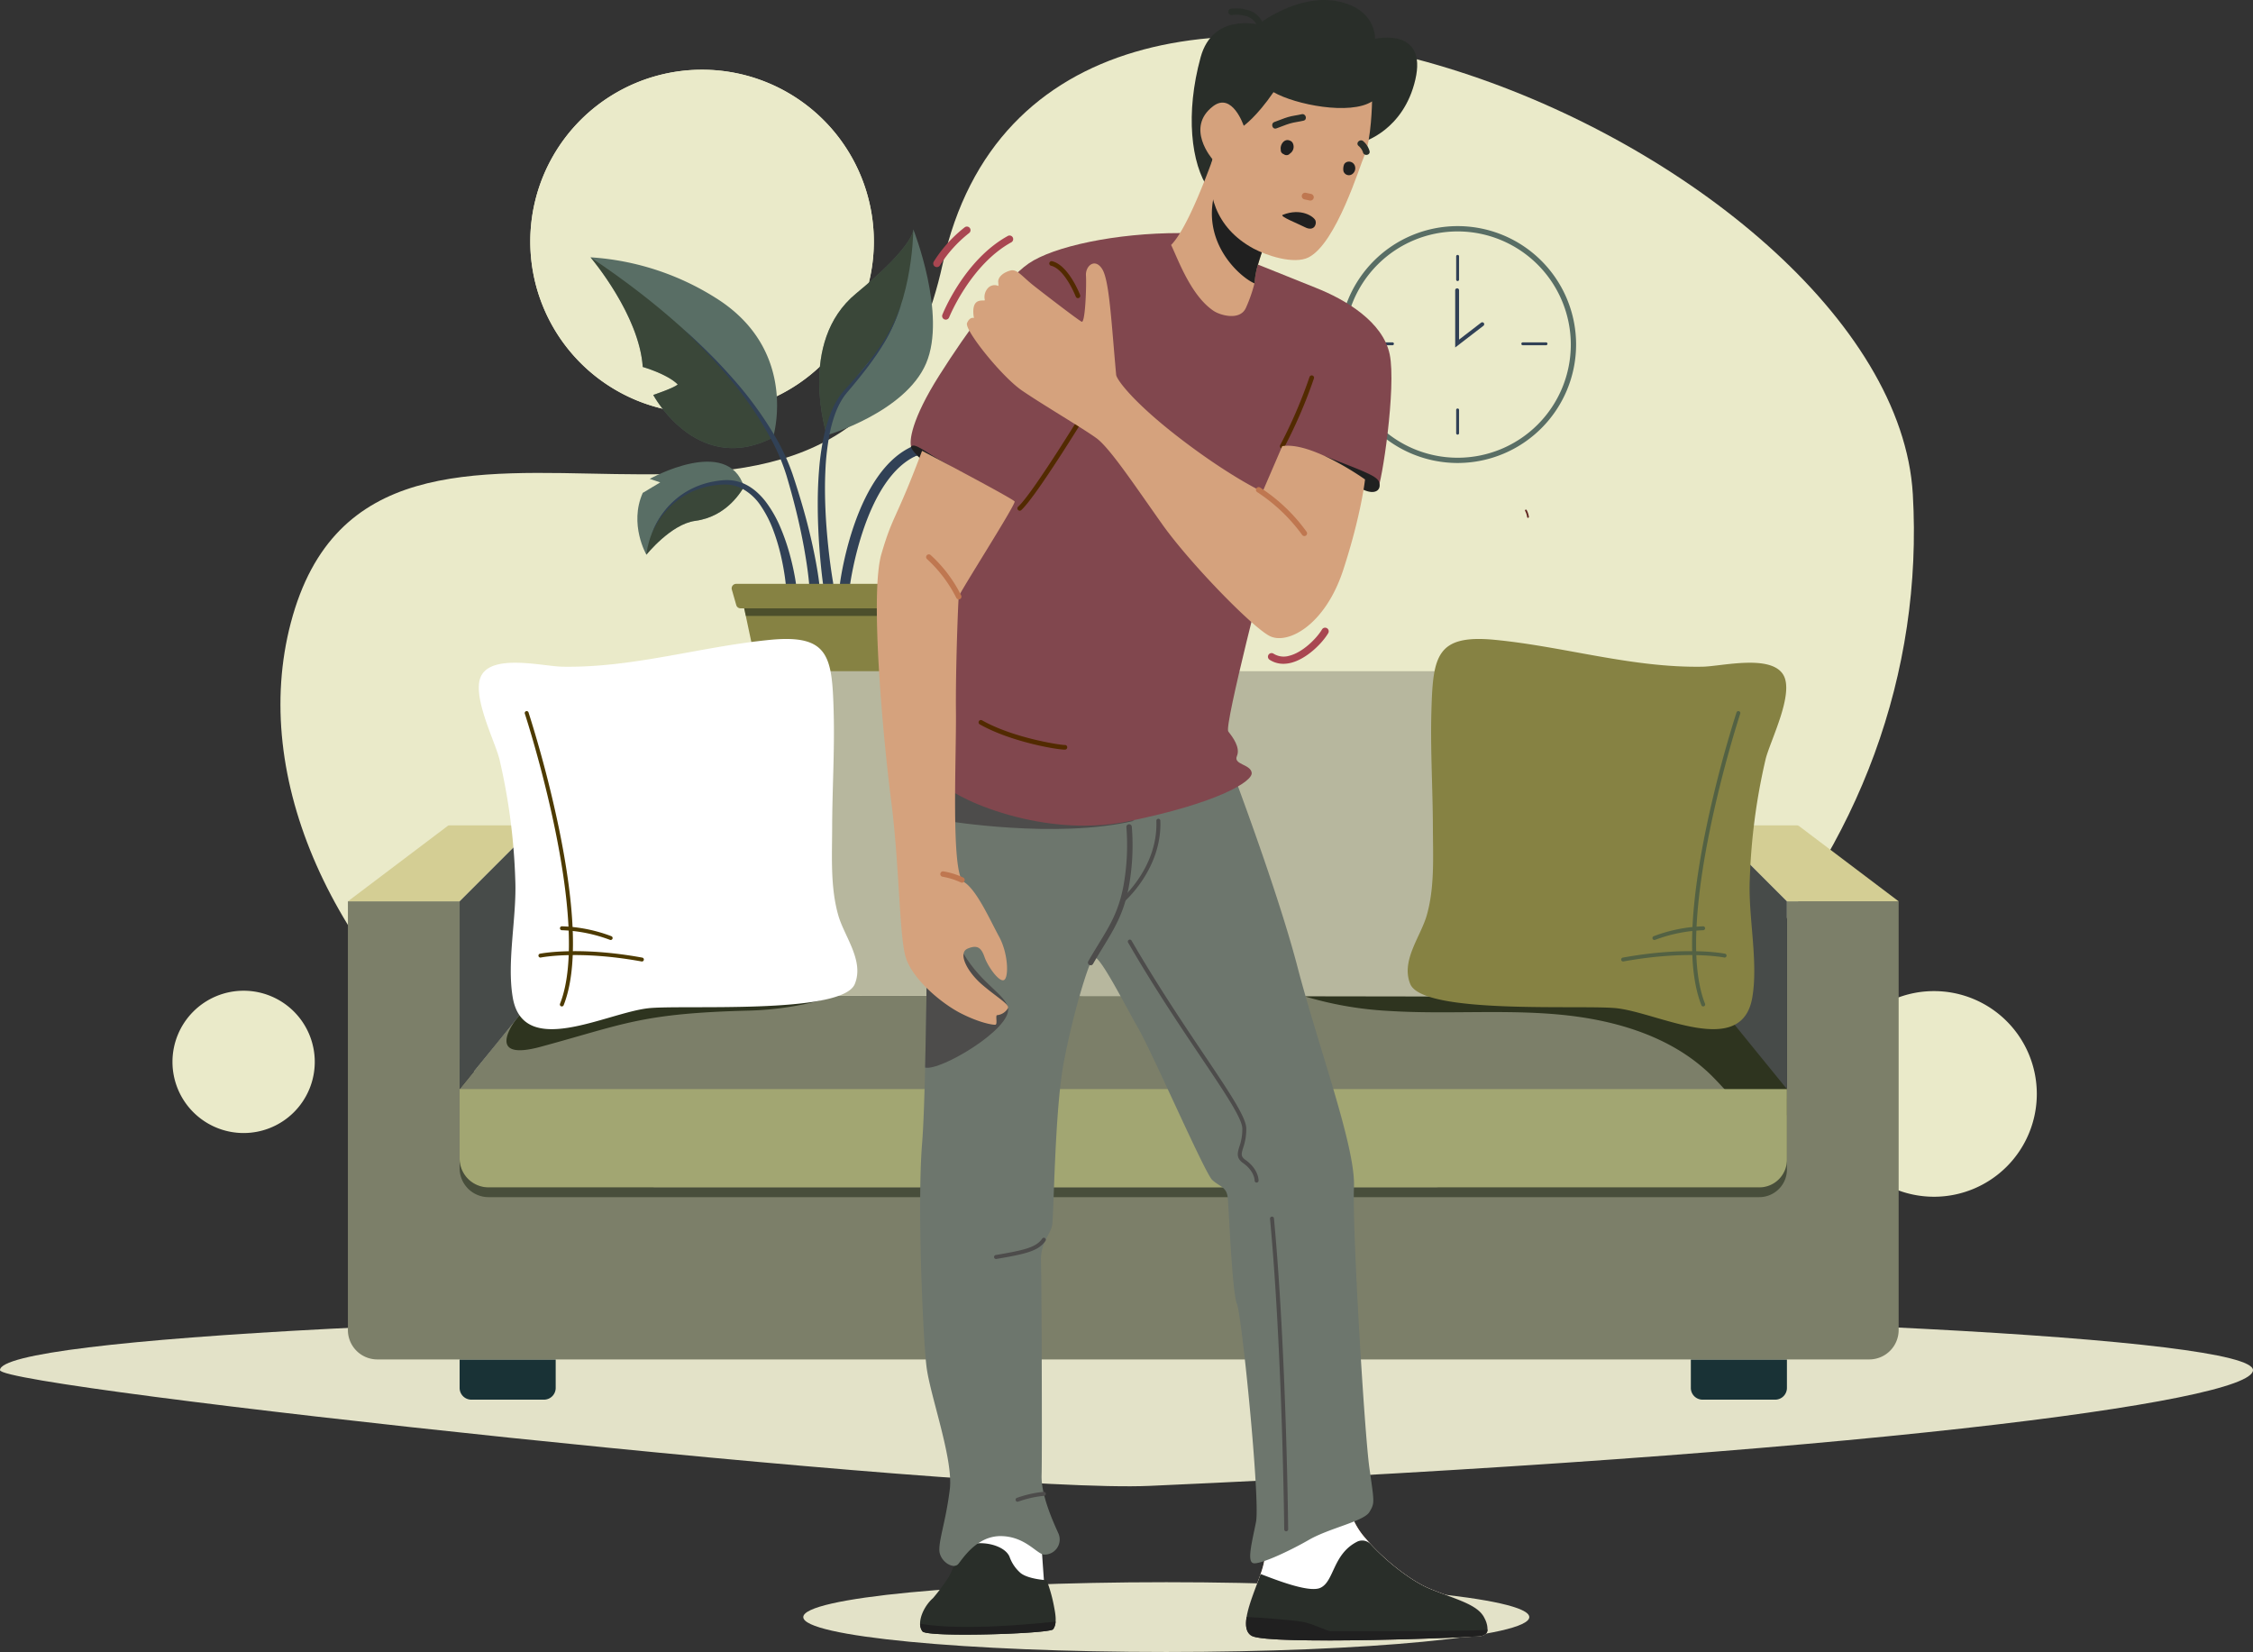 <?xml version="1.0" encoding="UTF-8"?> <svg xmlns="http://www.w3.org/2000/svg" xmlns:xlink="http://www.w3.org/1999/xlink" id="Group_5765" data-name="Group 5765" width="513.758" height="376.683" viewBox="0 0 513.758 376.683"><rect x="0" y="0" width="513.758" height="376.683" fill="#333333" stroke="none"/><defs><clipPath id="clip-path"><rect id="Rectangle_2687" data-name="Rectangle 2687" width="513.758" height="376.683" fill="none"></rect></clipPath><clipPath id="clip-path-2"><rect id="Rectangle_2685" data-name="Rectangle 2685" width="513.758" height="376.682" fill="none"></rect></clipPath><clipPath id="clip-path-3"><rect id="Rectangle_2677" data-name="Rectangle 2677" width="75.599" height="12.548" fill="none"></rect></clipPath><clipPath id="clip-path-4"><rect id="Rectangle_2678" data-name="Rectangle 2678" width="110.829" height="27.833" fill="none"></rect></clipPath><clipPath id="clip-path-5"><rect id="Rectangle_2679" data-name="Rectangle 2679" width="22.263" height="16.382" fill="none"></rect></clipPath><clipPath id="clip-path-6"><rect id="Rectangle_2680" data-name="Rectangle 2680" width="41.628" height="43.493" fill="none"></rect></clipPath><clipPath id="clip-path-7"><rect id="Rectangle_2681" data-name="Rectangle 2681" width="21.458" height="46.867" fill="none"></rect></clipPath><clipPath id="clip-path-8"><rect id="Rectangle_2682" data-name="Rectangle 2682" width="10.835" height="18.467" fill="none"></rect></clipPath><clipPath id="clip-path-9"><rect id="Rectangle_2683" data-name="Rectangle 2683" width="39.09" height="1.739" fill="none"></rect></clipPath><clipPath id="clip-path-10"><rect id="Rectangle_2684" data-name="Rectangle 2684" width="302.669" height="22.42" fill="none"></rect></clipPath></defs><g id="Group_5764" data-name="Group 5764" clip-path="url(#clip-path)"><g id="Group_5761" data-name="Group 5761" transform="translate(0 0)"><g id="Group_5760" data-name="Group 5760" clip-path="url(#clip-path-2)"><path id="Path_20800" data-name="Path 20800" d="M446.259,97.838A39.171,39.171,0,1,0,485.43,58.667a39.17,39.17,0,0,0-39.171,39.171" transform="translate(-325.336 -42.77)" fill="#eaeac9"></path><path id="Path_20801" data-name="Path 20801" d="M446.259,97.838A39.171,39.171,0,1,0,485.43,58.667a39.17,39.17,0,0,0-39.171,39.171" transform="translate(-325.336 -42.77)" fill="#eaeac9"></path><path id="Path_20802" data-name="Path 20802" d="M1541.022,857.444A23.445,23.445,0,1,0,1564.467,834a23.445,23.445,0,0,0-23.445,23.445" transform="translate(-1123.452 -608.011)" fill="#eaeac9"></path><path id="Path_20803" data-name="Path 20803" d="M145.142,849.928A16.224,16.224,0,1,0,161.366,833.7a16.224,16.224,0,0,0-16.224,16.224" transform="translate(-105.813 -607.796)" fill="#eaeac9"></path><path id="Path_20804" data-name="Path 20804" d="M238.363,164.3c-18.574,70.713,74.692,164.675,204.251,144.628,107.642-16.655,170.337-92.5,165.627-173.954-4.588-79.326-197.6-160.146-221.225-52.512-20.468,93.248-129.052,7.218-148.652,81.838" transform="translate(-172.054 -22.272)" fill="#eaeac9"></path><path id="Path_20805" data-name="Path 20805" d="M513.758,1117.093c0,7.362-92.99,19.316-251.619,26.39C222.147,1145.267,0,1121.176,0,1117.093c0-7.363,115.009-13.331,256.879-13.331s256.879,5.969,256.879,13.331" transform="translate(0 -804.677)" fill="#e3e2c8"></path><path id="Path_20806" data-name="Path 20806" d="M689.463,858.85v16.022a6.4,6.4,0,0,1-6.4,6.4H393.505c-.169,0-.343,0-.508-.018h0c-.165-.014-.33-.031-.49-.058-.183-.027-.361-.062-.535-.1a5,5,0,0,1-.521-.147,6.688,6.688,0,0,1-.989-.41,6.779,6.779,0,0,1-2.927-2.927,6.683,6.683,0,0,1-.41-.989c-.054-.169-.107-.343-.147-.521s-.076-.352-.1-.535c-.027-.16-.045-.325-.058-.49v0c-.013-.165-.018-.338-.018-.508V858.85l12.854-15.875,4.469-5.525,268.023.4,5.275,6.12Z" transform="translate(-281.985 -610.527)" fill="#7c7f69"></path><g id="Group_5738" data-name="Group 5738" transform="translate(115.49 226.923)" style="mix-blend-mode: overlay;isolation: isolate"><g id="Group_5737" data-name="Group 5737"><g id="Group_5736" data-name="Group 5736" clip-path="url(#clip-path-3)"><path id="Path_20807" data-name="Path 20807" d="M501.809,837.45a71.006,71.006,0,0,1-19.889,3.5c-25,.621-28.619,3.036-47.937,8.268-13.191,3.573-5.6-6.241-5.6-6.241l4.469-5.525Z" transform="translate(-426.21 -837.45)" fill="#2e341f"></path></g></g></g><g id="Group_5741" data-name="Group 5741" transform="translate(296.972 227.017)" style="mix-blend-mode: overlay;isolation: isolate"><g id="Group_5740" data-name="Group 5740"><g id="Group_5739" data-name="Group 5739" clip-path="url(#clip-path-4)"><path id="Path_20808" data-name="Path 20808" d="M1095.959,837.8a81.292,81.292,0,0,0,19.889,3.5c12.769.793,25.619-.348,38.361.789s25.846,4.892,34.975,13.856c2.442,2.393,4.571,5.138,7.329,7.156s6.411,3.244,9.628,2.089a6.847,6.847,0,0,0,.646-.272V859.2l-12.854-15.874-4.469-5.525Z" transform="translate(-1095.959 -837.797)" fill="#2e341f"></path></g></g></g><path id="Path_20809" data-name="Path 20809" d="M560.69,394.24c-.469.643-3.715,6.77-11.134,7.744-5.534.726-11.129,7.72-11.129,7.72s-4.028-6.921-.835-14.1l3.988-2.394-2.394-.794s17.789-9.952,21.5,1.826" transform="translate(-391.023 -283.219)" fill="#596e65"></path><g id="Group_5744" data-name="Group 5744" transform="translate(147.403 110.104)" opacity="0.6" style="mix-blend-mode: overlay;isolation: isolate"><g id="Group_5743" data-name="Group 5743"><g id="Group_5742" data-name="Group 5742" clip-path="url(#clip-path-5)"><path id="Path_20810" data-name="Path 20810" d="M566.248,407.252c-.469.643-3.715,6.77-11.134,7.744-5.534.726-11.129,7.72-11.129,7.72s.823-11.076,11.424-15.1c4.973-1.889,8.5-1.408,10.839-.365" transform="translate(-543.985 -406.334)" fill="#242d1c"></path></g></g></g><path id="Path_20811" data-name="Path 20811" d="M578.885,427.778c-.1-1.01-.253-2.078-.427-3.114s-.379-2.082-.613-3.114a45.848,45.848,0,0,0-1.794-6.069,25.983,25.983,0,0,0-2.836-5.575,11.906,11.906,0,0,0-4.488-4.073,9.256,9.256,0,0,0-1.416-.53,9.134,9.134,0,0,0-1.495-.267,10.478,10.478,0,0,0-1.542-.01c-.526.028-1.052.076-1.574.147a18.073,18.073,0,0,0-6.021,1.869,17.678,17.678,0,0,0-5.007,3.906,19.315,19.315,0,0,0-1.938,2.559,16.428,16.428,0,0,0-1.471,2.865,16.463,16.463,0,0,1,1.344-2.942,19.557,19.557,0,0,1,1.84-2.676,18.126,18.126,0,0,1,4.946-4.233,18.82,18.82,0,0,1,6.17-2.23c.542-.1,1.087-.174,1.635-.229a11.4,11.4,0,0,1,1.686-.063,10.232,10.232,0,0,1,1.7.226,10.43,10.43,0,0,1,1.633.53,11.188,11.188,0,0,1,1.515.8,12.863,12.863,0,0,1,1.369,1.017,16.1,16.1,0,0,1,2.3,2.467,27.561,27.561,0,0,1,3.275,5.781,47.746,47.746,0,0,1,2.146,6.233q.434,1.587.777,3.2c.229,1.08.432,2.138.593,3.267a1.16,1.16,0,1,1-2.3.327c0-.015,0-.031-.006-.047Z" transform="translate(-399.701 -294.524)" fill="#314156"></path><path id="Path_20812" data-name="Path 20812" d="M538.634,257.325c-.046.18-.075.278-.075.278-17.354,8.909-27.323-9.7-27.323-9.7s4.782-1.6,5.582-2.394c-2.394-2.394-7.976-3.988-7.976-3.988-.788-11.807-11.621-24.651-11.911-24.993l-.006-.006a60.657,60.657,0,0,1,29.462,9.842c16.78,11.181,12.885,28.564,12.247,30.963" transform="translate(-362.274 -157.85)" fill="#596e65"></path><g id="Group_5747" data-name="Group 5747" transform="translate(134.657 58.675)" opacity="0.6" style="mix-blend-mode: overlay;isolation: isolate"><g id="Group_5746" data-name="Group 5746"><g id="Group_5745" data-name="Group 5745" clip-path="url(#clip-path-6)"><path id="Path_20813" data-name="Path 20813" d="M538.575,257.62c-17.354,8.909-27.323-9.7-27.323-9.7s4.782-1.6,5.582-2.394c-2.394-2.394-7.976-3.988-7.976-3.988-.788-11.807-11.621-24.651-11.911-24.993,33.033,22.02,41.628,41.078,41.628,41.078" transform="translate(-496.947 -216.541)" fill="#242d1c"></path></g></g></g><path id="Path_20814" data-name="Path 20814" d="M571.792,274.275c2.179,1.824,4.263,3.763,6.291,5.758s3.984,4.065,5.863,6.207a83.172,83.172,0,0,1,10.03,13.864,47.857,47.857,0,0,1,3.571,7.857q1.365,4.065,2.538,8.183t2.086,8.322c.3,1.4.591,2.8.84,4.218.127.707.248,1.415.357,2.128s.213,1.415.3,2.17a1.16,1.16,0,0,1-2.3.256c0-.012,0-.024,0-.036l0-.024c-.05-.66-.127-1.372-.21-2.062s-.176-1.391-.276-2.086c-.2-1.392-.435-2.78-.68-4.168q-.76-4.16-1.771-8.281c-.673-2.744-1.423-5.475-2.228-8.182a46.569,46.569,0,0,0-3.218-7.755,82.316,82.316,0,0,0-9.46-14.036q-2.695-3.288-5.632-6.376c-1.956-2.057-3.97-4.062-6.087-5.958" transform="translate(-416.854 -199.955)" fill="#314156"></path><path id="Path_20815" data-name="Path 20815" d="M713.77,223.565c-4.782,11.169-22.623,16.374-22.623,16.374s-6.892-21.162,6.672-32.326c12.4-10.213,13.018-13.975,13.036-14.543v-.081s7.7,19.406,2.916,30.575" transform="translate(-502.591 -140.696)" fill="#596e65"></path><g id="Group_5750" data-name="Group 5750" transform="translate(186.805 52.375)" opacity="0.6" style="mix-blend-mode: overlay;isolation: isolate"><g id="Group_5749" data-name="Group 5749"><g id="Group_5748" data-name="Group 5748" clip-path="url(#clip-path-7)"><path id="Path_20816" data-name="Path 20816" d="M701.842,222.12c-10.926,12.555-10.694,18.038-10.694,18.038s-6.892-21.162,6.672-32.326c12.4-10.213,13.018-13.975,13.036-14.543-.012,1.339-.348,18.867-9.013,28.83" transform="translate(-689.397 -193.29)" fill="#242d1c"></path></g></g></g><path id="Path_20817" data-name="Path 20817" d="M707.3,255.781c-.5,1.345-.98,2.7-1.534,4.025a37.649,37.649,0,0,1-1.885,3.883c-.706,1.256-1.484,2.47-2.29,3.664-.415.588-.824,1.182-1.251,1.762s-.851,1.162-1.3,1.726c-.878,1.141-1.785,2.259-2.7,3.369l-1.391,1.651a13.974,13.974,0,0,0-1.234,1.683,19.052,19.052,0,0,0-1.756,3.807,32.133,32.133,0,0,0-1.087,4.088,57,57,0,0,0-.96,8.452c-.132,2.841-.108,5.693.008,8.54s.338,5.693.633,8.529.666,5.678,1.138,8.455l0,.019a1.16,1.16,0,0,1-2.286.388c0-.011,0-.027-.006-.038-.393-2.9-.663-5.759-.871-8.647s-.327-5.771-.352-8.663.051-5.786.282-8.674a58.3,58.3,0,0,1,1.272-8.609A33.217,33.217,0,0,1,691,281a20.01,20.01,0,0,1,1.978-3.932,14.839,14.839,0,0,1,1.369-1.741l1.439-1.595c.948-1.073,1.887-2.153,2.8-3.257.464-.545.9-1.114,1.348-1.67s.869-1.136,1.3-1.706c.839-1.158,1.653-2.335,2.4-3.558a37.445,37.445,0,0,0,2-3.794c.6-1.3,1.122-2.64,1.669-3.967" transform="translate(-501.699 -186.472)" fill="#314156"></path><path id="Path_20818" data-name="Path 20818" d="M801.952,273.444a21.121,21.121,0,0,1-2.6,8.272v.008c-6.446,11.7-23.094,18.754-34.892,22.033,0,0-.8.8,3.191-7.977l.072-.144c4.092-8.7,19.871-14.215,19.871-14.215v3.191c1.6-.8,3.989-4.786,3.989-4.786,3.191-.8,10.37-6.382,10.37-6.382" transform="translate(-557.267 -199.349)" fill="#596e65"></path><path id="Path_20819" data-name="Path 20819" d="M708.036,407.392a1.2,1.2,0,0,1-.152-.01,1.16,1.16,0,0,1-1-1.3c.138-1.056,3.532-25.929,16.944-31.381a1.159,1.159,0,0,1,.873,2.148c-12.174,4.949-15.486,29.288-15.518,29.533a1.159,1.159,0,0,1-1.148,1.009" transform="translate(-515.333 -273.107)" fill="#314156"></path><path id="Path_20820" data-name="Path 20820" d="M799.352,304c-6.446,11.7-23.094,18.754-34.892,22.033,0,0-.8.8,3.191-7.977l.072-.144a11.768,11.768,0,0,1,5.512-3.047c7.179-1.6,21.913-5.783,26.117-10.865" transform="translate(-557.267 -221.627)" fill="#314156"></path><path id="Path_20821" data-name="Path 20821" d="M763.436,411.493c-1.6,6.382-10.387,9.674-10.387,9.674-1.652-2.481-1.536-8.8,2.405-11.274,5.8-3.623,7.211-6.666,7.425-7.193a.764.764,0,0,0,.023-.081s2.127,2.492.533,8.874" transform="translate(-548.264 -293.522)" fill="#596e65"></path><g id="Group_5753" data-name="Group 5753" transform="translate(203.781 109.178)" opacity="0.6" style="mix-blend-mode: overlay;isolation: isolate"><g id="Group_5752" data-name="Group 5752"><g id="Group_5751" data-name="Group 5751" clip-path="url(#clip-path-8)"><path id="Path_20822" data-name="Path 20822" d="M762.88,402.919A20.259,20.259,0,0,1,757.38,414c-3.674,3.984-4.33,7.39-4.33,7.39-1.652-2.481-1.536-8.8,2.405-11.274,5.8-3.623,7.211-6.666,7.425-7.193" transform="translate(-752.045 -402.919)" fill="#242d1c"></path></g></g></g><path id="Path_20823" data-name="Path 20823" d="M754.5,438.3a33.916,33.916,0,0,0-4.156,6.9,24.5,24.5,0,0,0-1.277,3.727,15.231,15.231,0,0,0-.388,3.759v.03a1.163,1.163,0,1,1-2.325.069,1.254,1.254,0,0,1,.006-.163,17.214,17.214,0,0,1,1.048-4.221,25.932,25.932,0,0,1,1.91-3.744,34,34,0,0,1,2.413-3.351A33.053,33.053,0,0,1,754.5,438.3" transform="translate(-544.111 -319.538)" fill="#314156"></path><path id="Path_20824" data-name="Path 20824" d="M665.364,511.9l-.371,1.739L660.06,536.9a1.685,1.685,0,0,1-1.648,1.335H633.221a1.684,1.684,0,0,1-1.648-1.335l-4.928-23.253-.371-1.739Z" transform="translate(-456.573 -373.194)" fill="#868243"></path><g id="Group_5756" data-name="Group 5756" transform="translate(169.701 138.71)" opacity="0.6" style="mix-blend-mode: overlay;isolation: isolate"><g id="Group_5755" data-name="Group 5755"><g id="Group_5754" data-name="Group 5754" clip-path="url(#clip-path-9)"><path id="Path_20825" data-name="Path 20825" d="M665.364,511.9l-.371,1.739H626.645l-.371-1.739Z" transform="translate(-626.274 -511.904)" fill="#242d1c"></path></g></g></g><path id="Path_20826" data-name="Path 20826" d="M637.729,491.3H616.752a1.026,1.026,0,0,0-.986,1.308l1.009,3.532a1.026,1.026,0,0,0,.986.744h40.657a1.026,1.026,0,0,0,.982-.73l1.063-3.532a1.026,1.026,0,0,0-.982-1.322Z" transform="translate(-448.883 -358.169)" fill="#868243"></path><path id="Path_20827" data-name="Path 20827" d="M406.028,1153.132h-16.56a2.675,2.675,0,0,1-2.675-2.675v-6.5H408.7v6.5a2.675,2.675,0,0,1-2.675,2.675" transform="translate(-281.984 -833.982)" fill="#193236"></path><path id="Path_20828" data-name="Path 20828" d="M1442.154,1153.132h-16.56a2.675,2.675,0,0,1-2.675-2.675v-6.5h21.91v6.5a2.675,2.675,0,0,1-2.675,2.675" transform="translate(-1037.352 -833.982)" fill="#193236"></path><path id="Path_20829" data-name="Path 20829" d="M646.389,758.47v97.745a6.707,6.707,0,0,1-6.709,6.709h-340.2a6.711,6.711,0,0,1-6.713-6.709V758.47h25.48V817.1a1.043,1.043,0,0,0,0,.113c0,.121.016.237.024.354.012.145.024.286.048.422.024.181.06.362.1.535s.093.346.149.519a7.143,7.143,0,0,0,.406.986,6.551,6.551,0,0,0,2.93,2.93,6.89,6.89,0,0,0,.99.411c.173.056.342.1.519.145s.35.076.535.1q.205.03.422.048c.117.008.234.02.35.02a.545.545,0,0,0,.113.008H614.2a6.714,6.714,0,0,0,6.713-6.713V758.47Z" transform="translate(-213.435 -552.948)" fill="#7c7f69"></path><path id="Path_20830" data-name="Path 20830" d="M1458.677,711.857l-12.631-12.632-3.3-3.3-.713-.713a.4.4,0,0,1,.281-.678h18.557a1.068,1.068,0,0,1,.642.214l22.644,17.11Z" transform="translate(-1051.199 -506.336)" fill="#d4ce94"></path><path id="Path_20831" data-name="Path 20831" d="M335.054,695.052l-4.174,4.174-.153.153-12.479,12.479H292.771l22.721-17.167a.78.78,0,0,1,.474-.158h18.874a.3.3,0,0,1,.215.519" transform="translate(-213.439 -506.336)" fill="#d4ce94"></path><path id="Path_20832" data-name="Path 20832" d="M702.457,569.226l-4.239,30.715-.647,4.693L696.032,615.8l-3.154,23.266-268.02-.4-4.693-34.032-.647-4.693-4.24-30.715a3.912,3.912,0,0,1,3.878-4.443H698.58a3.913,3.913,0,0,1,3.878,4.443" transform="translate(-302.724 -411.744)" fill="#b7b79e"></path><path id="Path_20833" data-name="Path 20833" d="M386.794,767V724.2l12.739-12.739c1.529,10.191,4.076,28.025,4.586,34.139-1.529,2.038-17.324,21.4-17.324,21.4" transform="translate(-281.985 -518.674)" fill="#474b49"></path><path id="Path_20834" data-name="Path 20834" d="M1457.151,767V724.2l-12.739-12.739c-1.528,10.191-4.076,28.025-4.586,34.139,1.528,2.038,17.324,21.4,17.324,21.4" transform="translate(-1049.678 -518.674)" fill="#474b49"></path><g id="Group_5759" data-name="Group 5759" transform="translate(104.809 250.551)" opacity="0.6" style="mix-blend-mode: overlay;isolation: isolate"><g id="Group_5758" data-name="Group 5758"><g id="Group_5757" data-name="Group 5757" clip-path="url(#clip-path-10)"><path id="Path_20835" data-name="Path 20835" d="M683.157,947.067H393.386a6.592,6.592,0,0,1-6.592-6.592V924.647H689.463v16.114a6.306,6.306,0,0,1-6.306,6.306" transform="translate(-386.794 -924.647)" fill="#242d1c"></path></g></g></g><path id="Path_20836" data-name="Path 20836" d="M683.157,938.846H393.386a6.592,6.592,0,0,1-6.592-6.592V916.426H689.463V932.54a6.306,6.306,0,0,1-6.306,6.306" transform="translate(-281.985 -668.103)" fill="#a2a672"></path><path id="Path_20837" data-name="Path 20837" d="M488.676,616.377c-2.932,7.076-39.789,4.658-47.191,5.536-9.694,1.15-28.427,11.489-30.808-2.471-1.4-8.236.948-18.391.575-26.837a139.663,139.663,0,0,0-3.614-27.507c-1.051-4.228-6.625-14.968-4.008-19.259,2.867-4.7,14.06-1.9,18.372-1.818,16.107.289,31.394-4.559,47.295-6.115,13.53-1.324,14.215,3.779,14.561,16.433.241,8.786-.321,17.582-.344,26.369-.017,6.605-.437,13.685,1.427,20.1,1.39,4.783,5.908,10.294,3.735,15.567" transform="translate(-293.754 -392.003)" fill="#fff"></path><path id="Path_20838" data-name="Path 20838" d="M450.02,665.663a.445.445,0,0,1-.414-.609c7.429-18.791-7.877-65.7-8.033-66.17a.446.446,0,0,1,.846-.279,268.662,268.662,0,0,1,6.866,26.1c3.937,18.962,4.324,32.648,1.15,40.675a.446.446,0,0,1-.415.282" transform="translate(-321.903 -436.178)" fill="#4d3a00"></path><path id="Path_20839" data-name="Path 20839" d="M476.69,802.751a.471.471,0,0,1-.08-.007c-14.45-2.627-22.913-.912-23-.894a.446.446,0,0,1-.184-.872c.086-.018,8.72-1.769,23.34.889a.446.446,0,0,1-.079.884" transform="translate(-330.306 -583.513)" fill="#4d3a00"></path><path id="Path_20840" data-name="Path 20840" d="M482.747,782.608a.443.443,0,0,1-.16-.03,34.406,34.406,0,0,0-10.979-2.2.446.446,0,0,1,0-.891,34.7,34.7,0,0,1,11.3,2.258.446.446,0,0,1-.16.861" transform="translate(-343.492 -568.272)" fill="#4d3a00"></path><path id="Path_20841" data-name="Path 20841" d="M1185.224,616.377c2.932,7.076,39.789,4.658,47.191,5.536,9.695,1.15,28.428,11.489,30.808-2.471,1.4-8.236-.948-18.391-.575-26.837a139.64,139.64,0,0,1,3.614-27.507c1.051-4.228,6.625-14.968,4.008-19.259-2.867-4.7-14.06-1.9-18.372-1.818-16.107.289-31.394-4.559-47.295-6.115-13.53-1.324-14.215,3.779-14.561,16.433-.241,8.786.321,17.582.344,26.369.017,6.605.437,13.685-1.427,20.1-1.39,4.783-5.908,10.294-3.735,15.567" transform="translate(-863.64 -392.003)" fill="#868243"></path><path id="Path_20842" data-name="Path 20842" d="M1426.506,665.663a.446.446,0,0,1-.415-.282c-3.174-8.028-2.787-21.713,1.15-40.676a268.674,268.674,0,0,1,6.866-26.1.446.446,0,0,1,.846.279c-.155.471-15.461,47.381-8.033,66.17a.446.446,0,0,1-.414.609" transform="translate(-1038.117 -436.178)" fill="#536143"></path><path id="Path_20843" data-name="Path 20843" d="M1364.717,802.75a.446.446,0,0,1-.079-.884c14.62-2.658,23.254-.906,23.34-.889a.446.446,0,0,1-.183.872c-.084-.018-8.567-1.73-23,.894a.475.475,0,0,1-.08.007" transform="translate(-994.596 -583.512)" fill="#536143"></path><path id="Path_20844" data-name="Path 20844" d="M1391.027,782.608a.446.446,0,0,1-.16-.861,34.705,34.705,0,0,1,11.3-2.258.446.446,0,0,1,0,.891,34.476,34.476,0,0,0-10.979,2.2.443.443,0,0,1-.16.03" transform="translate(-1013.776 -568.272)" fill="#536143"></path><path id="Path_20845" data-name="Path 20845" d="M1284.05,430.705a.2.2,0,0,1-.2-.18,4.3,4.3,0,0,0-.461-1.4.2.2,0,0,1,.355-.192,4.62,4.62,0,0,1,.507,1.55.2.2,0,0,1-.179.222h-.022" transform="translate(-935.612 -312.628)" fill="#602621"></path><path id="Path_20846" data-name="Path 20846" d="M1154.031,244.282a27.006,27.006,0,1,1,27.006-27.006,27.037,27.037,0,0,1-27.006,27.006m0-52.8a25.8,25.8,0,1,0,25.8,25.8,25.826,25.826,0,0,0-25.8-25.8" transform="translate(-821.635 -138.712)" fill="#596e65"></path><path id="Path_20847" data-name="Path 20847" d="M1225.759,220.459a.331.331,0,0,1-.331-.331v-5.3a.331.331,0,0,1,.663,0v5.3a.331.331,0,0,1-.331.331" transform="translate(-893.375 -156.373)" fill="#314156"></path><path id="Path_20848" data-name="Path 20848" d="M1225.759,349.691a.331.331,0,0,1-.331-.331v-5.3a.331.331,0,0,1,.663,0v5.3a.331.331,0,0,1-.331.331" transform="translate(-893.375 -250.587)" fill="#314156"></path><path id="Path_20849" data-name="Path 20849" d="M1285.894,288.741h-5.3a.331.331,0,1,1,0-.663h5.3a.331.331,0,1,1,0,.663" transform="translate(-933.349 -210.018)" fill="#314156"></path><path id="Path_20850" data-name="Path 20850" d="M1156.662,288.741h-5.3a.331.331,0,1,1,0-.663h5.3a.331.331,0,1,1,0,.663" transform="translate(-839.135 -210.018)" fill="#314156"></path><path id="Path_20851" data-name="Path 20851" d="M1224.612,256.113V243.065a.442.442,0,1,1,.884,0v11.254l5.033-3.872a.442.442,0,0,1,.539.7Z" transform="translate(-892.78 -176.88)" fill="#314156"></path></g></g><g id="Group_5763" data-name="Group 5763" transform="translate(0 0)"><g id="Group_5762" data-name="Group 5762" clip-path="url(#clip-path-2)"><path id="Path_20852" data-name="Path 20852" d="M841.553,1339.373c0,4.393-37.06,7.955-82.777,7.955S676,1343.766,676,1339.373s37.06-7.955,82.777-7.955,82.777,3.561,82.777,7.955" transform="translate(-492.825 -970.645)" fill="#e3e2c8"></path><path id="Path_20853" data-name="Path 20853" d="M1102.294,1243.047c-1.076.359-48.447,2.153-52.394,0-3.212-1.751.226-8.964,2.006-14.107a18.8,18.8,0,0,0,.865-3.119,34.061,34.061,0,0,0,.255-3.675c.237-7.64-.255-22.163-.255-22.163l21.191-6.571s-2.81,17.2-1.166,22.5c.021.075.047.147.071.219a17.044,17.044,0,0,0,3.09,4.823c3.826,4.525,10.1,9.514,14.495,11.326,6.1,2.512,11.125,3.589,12.56,6.818,1.374,3.093.359,3.589-.718,3.947" transform="translate(-764.447 -870.035)" fill="#d5a27d"></path><path id="Path_20854" data-name="Path 20854" d="M1102.294,1303.585c-1.076.359-48.447,2.153-52.394,0-3.212-1.751.226-8.964,2.006-14.107a18.8,18.8,0,0,0,.865-3.119,34.067,34.067,0,0,0,.255-3.675,49.723,49.723,0,0,1,19.77-6.233c.021.075.047.147.071.219a17.04,17.04,0,0,0,3.09,4.823c3.826,4.526,10.1,9.514,14.495,11.326,6.1,2.512,11.125,3.589,12.56,6.818,1.374,3.093.359,3.589-.718,3.948" transform="translate(-764.447 -930.572)" fill="#fff"></path><path id="Path_20855" data-name="Path 20855" d="M1103.665,1316.674c-.083.879-.714,1.149-1.371,1.367-1.077.359-48.447,2.153-52.394,0-1.3-.707-1.507-2.3-1.187-4.285.477-2.943,2.131-6.754,3.194-9.822,3.14,1.184,10.96,4.335,13.6,3.161,3.23-1.435,2.8-7.777,8.538-10.592a2.65,2.65,0,0,1,3.037.719c3.848,4.154,9.376,8.409,13.366,10.053,6.1,2.512,11.125,3.589,12.56,6.818a5.534,5.534,0,0,1,.653,2.58" transform="translate(-764.448 -945.028)" fill="#292e29"></path><path id="Path_20856" data-name="Path 20856" d="M1103.665,1363.692c-.083.879-.714,1.149-1.371,1.367-1.077.359-48.447,2.153-52.394,0-1.3-.707-1.507-2.3-1.187-4.285,3.513.086,10.838.75,12.671,1.055,2.153.359,5.742,2.153,6.459,2.153,13.637,0,30.46.043,35.822-.291" transform="translate(-764.448 -992.046)" fill="#202020"></path><path id="Path_20857" data-name="Path 20857" d="M803.223,1225.349c-.122.349-.136,2.558.424,2.62,1.256-.09,2.526-.109,3.825-.075.386.01.771.01,1.156.017,3.769-.381,7.783-1.1,11.506-.894a12.755,12.755,0,0,1,1.607.2h.142c-.051-1.862-.1-3.963-.136-6.158-.183-9.884-.259-21.619-.259-21.619l-20.03-1.123s1.632,13.073,1.979,21.171a21.872,21.872,0,0,1-.214,5.867" transform="translate(-584.287 -873.607)" fill="#d5a27d"></path><path id="Path_20858" data-name="Path 20858" d="M805.284,1283.807c.386.01,14.641,10.391,15.16,10.488.047,0-.8-11.169-.749-11.17-.051-1.862-.1-3.963-.136-6.158-3.288-.937-11.048-2.759-18.31-1.572a21.872,21.872,0,0,1-.214,5.867,8.081,8.081,0,0,1-.419.994c-.248.5-1.839,9.149-2.158,9.566.58.113,5.529-8.049,6.827-8.014" transform="translate(-582.1 -929.518)" fill="#fff"></path><path id="Path_20859" data-name="Path 20859" d="M774.846,1318.7c1.1,1.418,28.991.547,29.782-.478,1.039-1.343.446-3.923.168-5.412a33.7,33.7,0,0,0-.972-3.852q-.3-.972-.658-1.927s-4.1-.205-5.921-1.611a8.765,8.765,0,0,1-2.558-3.759c-1.54-3.556-10.435-4.411-11.781-.465-1.376,4.037-2.051,5.071-2.156,5.206a43.539,43.539,0,0,1-3.513,4.723c-2.124,1.828-3.864,5.672-2.391,7.575" transform="translate(-564.487 -946.714)" fill="#292e29"></path><path id="Path_20860" data-name="Path 20860" d="M774.3,1365.033c9.879,1.742,27.768-.136,30.9-.487a3.214,3.214,0,0,1-.571,1.757c-.791,1.025-28.682,1.9-29.782.478a2.854,2.854,0,0,1-.546-1.748" transform="translate(-564.491 -994.796)" fill="#202020"></path><path id="Path_20861" data-name="Path 20861" d="M776.816,628.862c-.894,27.426-.894,76.6-2.018,90.366s.192,44.255,1.009,50.858,6.156,21.074,5.313,27.958-2.388,11.1-2.388,13.768,3.231,4.636,4.355,3.231,4.355-6.463,9.834-6.322,8.008,4.074,9.694,4.215a3.443,3.443,0,0,0,3.231-4.917c-1.405-3.091-3.934-8.851-3.793-13.206s0-44.536-.14-48.75,2.107-6.041,2.529-8.148.562-26.131,2.669-37.23,5.62-22.619,6.744-23.884,6.884,10.256,10.256,16.156,15.173,33.015,16.859,34.561,3.231,1.545,3.512,3.934.984,21.636,2.108,24.305,5.339,44.817,4.355,49.734-2.107,9.132-.562,9.413,8.008-2.67,12.644-5.339,12.5-4.215,13.768-6.322,1.124-2.107,0-10.115-3.934-54.792-3.512-63.924-8.008-31.61-12.925-50.436-16.578-49.172-16.578-49.172Z" transform="translate(-564.534 -458.46)" fill="#6d766d"></path><path id="Path_20862" data-name="Path 20862" d="M779.663,653.437c-.506,20.03-.692,47.587-1.133,66.365,3.477.843,19.782-8.859,18.9-13.566-.582-3.122-5.9-5.339-10.132-12.372s-4.067-30.337-4.067-30.337,25.192,4.215,43,0c0,0-35.374-8.529-46.571-10.09" transform="translate(-567.572 -476.376)" fill="#4d4c4b"></path><path id="Path_20863" data-name="Path 20863" d="M916.165,725.737a.618.618,0,0,1-.536-.928c.825-1.431,1.6-2.7,2.325-3.886,2.591-4.241,4.464-7.3,5.6-12.8a52.177,52.177,0,0,0,.763-13.862.619.619,0,0,1,1.232-.126,52.405,52.405,0,0,1-.783,14.237c-1.176,5.71-3.2,9.016-5.752,13.2-.719,1.177-1.49,2.438-2.309,3.859a.618.618,0,0,1-.537.309" transform="translate(-667.461 -505.638)" fill="#4d4c4b"></path><path id="Path_20864" data-name="Path 20864" d="M943.653,708.028a.455.455,0,0,1-.295-.8c.084-.071,8.359-7.247,7.951-17.78a.454.454,0,0,1,.437-.47c.238-.059.461.185.471.436.426,10.981-8.182,18.432-8.269,18.507a.454.454,0,0,1-.294.108" transform="translate(-687.621 -502.279)" fill="#4d4c4b"></path><path id="Path_20865" data-name="Path 20865" d="M978.485,846.036a.454.454,0,0,1-.453-.454c0-.088-.03-2.157-2.618-3.984-1.656-1.168-1.3-2.336-.845-3.815a11.807,11.807,0,0,0,.653-4.128c-.072-2.3-4.024-8.183-9.5-16.322-4.763-7.086-10.69-15.9-16.549-26.034a.454.454,0,0,1,.786-.454c5.844,10.1,11.761,18.907,16.516,25.981,5.763,8.572,9.569,14.236,9.649,16.8a12.742,12.742,0,0,1-.692,4.421c-.437,1.428-.618,2.019.5,2.808,2.918,2.06,3,4.459,3,4.726a.454.454,0,0,1-.454.454" transform="translate(-691.935 -576.384)" fill="#4d4c4b"></path><path id="Path_20866" data-name="Path 20866" d="M1072.472,1095.651a.454.454,0,0,1-.454-.454c0-.36-.394-40.276-3.23-70.765a.454.454,0,1,1,.9-.085c2.839,30.526,3.233,70.488,3.233,70.849a.454.454,0,0,1-.454.454" transform="translate(-779.177 -746.48)" fill="#4d4c4b"></path><path id="Path_20867" data-name="Path 20867" d="M855.111,1257.633a.454.454,0,0,1-.18-.872,24.8,24.8,0,0,1,6.114-1.381.443.443,0,0,1,.507.394.452.452,0,0,1-.394.506,24.508,24.508,0,0,0-5.87,1.316.453.453,0,0,1-.178.037" transform="translate(-623.071 -915.206)" fill="#4d4c4b"></path><path id="Path_20868" data-name="Path 20868" d="M836.962,1046.406a.454.454,0,0,1-.076-.9c6.583-1.121,9.2-1.735,10.613-3.748a.454.454,0,0,1,.744.521c-1.609,2.3-4.351,2.954-11.2,4.122a.466.466,0,0,1-.077.006" transform="translate(-609.84 -759.333)" fill="#4d4c4b"></path><path id="Path_20869" data-name="Path 20869" d="M827.765,196.13c-14.7-.023-28.889,3.073-34.508,6.934s-14.049,15.522-20.371,25.5-7.025,15.173-6.322,16.578,6.181,6.041,6.181,6.041,1.054,68.138,1.159,70.386,21.32,12.925,41.972,8.711,28.52-9.132,28.239-11.1-4.215-1.826-3.372-3.794-.984-4.355-1.967-5.619,8.851-39.2,9.553-41.585,12.083-18.123,12.083-18.123,11.38,5.719,12.363,4.616,4.355-23.442,2.81-30.888-10.089-12.5-16.846-15.173-30.974-12.481-30.974-12.481" transform="translate(-558.688 -142.985)" fill="#81474e"></path><path id="Path_20870" data-name="Path 20870" d="M856.723,362.558a.529.529,0,0,1-.356-.92c3.486-3.178,15.9-23.6,16.026-23.8a.529.529,0,0,1,.9.55c-.514.846-12.62,20.755-16.217,24.035a.525.525,0,0,1-.356.138" transform="translate(-624.192 -246.108)" fill="#522a00"></path><path id="Path_20871" data-name="Path 20871" d="M1077.657,332.494a.529.529,0,0,1-.463-.784,109.458,109.458,0,0,0,6.689-15.546.529.529,0,0,1,1,.342,110.606,110.606,0,0,1-6.764,15.713.529.529,0,0,1-.464.274" transform="translate(-785.26 -230.233)" fill="#522a00"></path><path id="Path_20872" data-name="Path 20872" d="M889.561,228.2a.529.529,0,0,1-.493-.338c-.024-.063-2.47-6.285-5.637-7.05a.529.529,0,0,1,.249-1.029c3.7.9,6.268,7.419,6.375,7.7a.529.529,0,0,1-.493.72" transform="translate(-643.753 -160.218)" fill="#522a00"></path><path id="Path_20873" data-name="Path 20873" d="M843.136,612.646c-1.777,0-12.251-1.756-19.338-5.761a.529.529,0,1,1,.52-.922c7.272,4.109,18.155,5.678,18.859,5.625a.529.529,0,0,1,.116,1.051c-.041,0-.094.006-.157.006" transform="translate(-600.378 -441.716)" fill="#522a00"></path><path id="Path_20874" data-name="Path 20874" d="M1041.965,32.359s9.236-2.6,11.916-14.216-8.323-9.485-9.18-9.285c-.034-2.734-1.7-7.385-8.929-8.63-9.012-1.551-17.791,5.368-17.791,5.368s-10.288-2.644-13.062,7.453c-3.525,12.83-2.191,24.329,1.85,30.091,2.05,2.922,35.2-10.782,35.2-10.782" transform="translate(-731.133 -0.002)" fill="#292e29"></path><path id="Path_20875" data-name="Path 20875" d="M985.54,134.759c1.561,3.2,4.507,11.6,9.729,15.052,1.526,1.008,6.006,2.283,7.336-.73a33.353,33.353,0,0,0,1.984-5.733,17.135,17.135,0,0,1,.893-4.53c.325-1.1.676-2.134.918-2.833.19-.536-8.954-27.756-8.954-27.756S990.5,129.8,985.54,134.759" transform="translate(-718.489 -78.903)" fill="#d5a27d"></path><path id="Path_20876" data-name="Path 20876" d="M1029.668,173.141a.563.563,0,0,1-.059-.2,17.108,17.108,0,0,1,.893-4.53c.325-1.1.675-2.134.918-2.833l-.517-.764a13.423,13.423,0,0,0,.025-1.449,6.021,6.021,0,0,1,.376-2.127.139.139,0,0,1,.015-.046c-2.43-5.261-5.053-10.949-7.343-12.135a1.7,1.7,0,0,0-1.2-.2c-.7.162-1.382.848-1.869,2.272-4.3,12.553,5.81,20.913,8.76,22.011" transform="translate(-743.508 -108.494)" fill="#202020"></path><path id="Path_20877" data-name="Path 20877" d="M1040.5,14.611a.737.737,0,0,1-.161-.051.721.721,0,0,1-.36-.954,4.113,4.113,0,0,0,.052-3.061,3.86,3.86,0,0,0-2.712-1.857,7,7,0,0,0-2.822-.159.721.721,0,0,1-.221-1.425,8.36,8.36,0,0,1,3.4.188,5.2,5.2,0,0,1,3.657,2.638,5.531,5.531,0,0,1-.043,4.27.721.721,0,0,1-.793.411" transform="translate(-753.576 -5.11)" fill="#292e29"></path><path id="Path_20878" data-name="Path 20878" d="M1047.55,92.065c-1,2.18-6.334,19.882-12.684,23.141-3.356,1.722-9.748-.466-12.588-2-8.746-4.727-10.944-12.977-9.359-20.39,0,0-6.283-7.147.143-12.057,4.377-3.344,6.991,4.451,6.991,4.451s2.876-1.966,6.792-7.664c5.012,2.877,17.471,5.3,22.473,2.112,0,0-.134,8.834-1.768,12.409" transform="translate(-736.444 -56.532)" fill="#d5a27d"></path><path id="Path_20879" data-name="Path 20879" d="M1080.54,118.677a1.121,1.121,0,0,0-.726-.687c-.037-.016-.074-.031-.11-.043a.233.233,0,0,0-.039-.02c-.014,0-.026,0-.04-.006-1.159-.332-2.068,1.074-1.868,2.137a1,1,0,0,0,.157.65,1.128,1.128,0,0,0,.555.4.258.258,0,0,0,.049.047,1.025,1.025,0,0,0,1.336-.215,1.849,1.849,0,0,0,.686-2.263" transform="translate(-785.698 -85.932)" fill="#202020"></path><path id="Path_20880" data-name="Path 20880" d="M1133.068,137.051a1.418,1.418,0,0,0-1.845-.966,1.111,1.111,0,0,0-.2.1.985.985,0,0,0-.466.543c-.011.028-.02.056-.028.085,0,.009-.007.017-.009.025a2.866,2.866,0,0,0-.08,1.34,1.294,1.294,0,0,0,1.943.713,1.633,1.633,0,0,0,.684-1.837" transform="translate(-824.088 -99.149)" fill="#202020"></path><path id="Path_20881" data-name="Path 20881" d="M1098.24,163.382a.775.775,0,0,0-.576-.916l-1.2-.261a.765.765,0,1,0-.341,1.492l1.2.261a.779.779,0,0,0,.916-.576" transform="translate(-798.677 -118.239)" fill="#bf7750"></path><path id="Path_20882" data-name="Path 20882" d="M1077.327,96.055c-1.038.253-2.108.341-3.133.651-1.041.314-2.039.758-3.067,1.113-.927.319-.508,1.792.426,1.47,1.027-.354,2.025-.8,3.067-1.113s2.094-.4,3.133-.651c.957-.233.531-1.7-.427-1.47" transform="translate(-780.505 -70.009)" fill="#292e29"></path><path id="Path_20883" data-name="Path 20883" d="M1145.122,120.572a4.54,4.54,0,0,0-1.384-2.218c-.678-.705-1.858.271-1.173.984a3.271,3.271,0,0,1,1.046,1.478c.211.959,1.724.719,1.511-.244" transform="translate(-832.814 -86.106)" fill="#292e29"></path><path id="Path_20884" data-name="Path 20884" d="M1079.182,179.1c4.2-1.686,7.165.421,7.481,1.317s-.4,2.529-2.4,1.5c-1.6-.82-5.89-2.5-5.084-2.819" transform="translate(-786.684 -130.105)" fill="#202020"></path><path id="Path_20885" data-name="Path 20885" d="M1115.115,383.895c10.66,4.1,12.125,4.732,12.411,6.243s-1.03,2.594-3.638,1.42-8.772-7.663-8.772-7.663" transform="translate(-812.953 -279.871)" fill="#202020"></path><path id="Path_20886" data-name="Path 20886" d="M766.625,375.135c.9-.955,3.448,1.462,7.463,3.6s-.439,1.243-2.441.927-5.391-4.137-5.022-4.527" transform="translate(-558.873 -273.329)" fill="#202020"></path><path id="Path_20887" data-name="Path 20887" d="M847.725,247.076c-1.107-12.084-1.545-21.636-3.231-24.165s-3.793-.562-3.653,1.545-.141,10.958-.983,10.537-7.85-5.8-10.8-8.113-3.9-4-5.532-3.53-2.792,1.528-2.687,2.634-.007.843-.007.843a2.1,2.1,0,0,0-2.153.316,2.992,2.992,0,0,0-.9,2.9c.105.316-1.475-.263-2.213.843s-.263,3.267-.263,3.267-.948-.369-1.581,1.159,7.85,12.17,12.539,15.384,13.873,8.6,16.964,10.853,8.851,10.958,15.033,19.669,20.371,23.322,24.445,25.429,12.668-2.388,16.8-15.033,4.976-20.652,4.976-20.652-12.188-8.71-18.879-7.587l-4.485,10.4s-7.052-3.231-18.151-11.661-15.139-13.893-15.243-15.033" transform="translate(-593.207 -161.641)" fill="#d5a27d"></path><path id="Path_20888" data-name="Path 20888" d="M1067.975,421.056a.619.619,0,0,1-.513-.271,38.917,38.917,0,0,0-10.24-9.748.619.619,0,0,1,.658-1.049,39.442,39.442,0,0,1,10.606,10.1.619.619,0,0,1-.511.967" transform="translate(-770.536 -298.825)" fill="#bf7750"></path><path id="Path_20889" data-name="Path 20889" d="M748.217,379.344c-6.041,16.082-6.6,14.4-9.272,23.528s.422,42.288,2.248,56.478,1.826,30.206,3.231,35.263,8.149,10.677,12.5,12.925,7.446,2.74,8.008,2.669-.07-2.248.421-2.178a3.23,3.23,0,0,0,2.459-1.616c.281-.913-2.459-2.388-5.9-5.339s-5.62-7.235-3.3-8.219,3.161-.07,3.864,1.967,3.3,5.76,4.425,5.2.984-6.041-1.124-9.9-5.128-10.748-8.078-12.5-1.651-28.45-1.756-38.67.527-25.5.632-26.342,13.066-21.074,12.75-21.706-21.109-11.551-21.109-11.551" transform="translate(-537.954 -276.554)" fill="#d5a27d"></path><path id="Path_20890" data-name="Path 20890" d="M796.248,735.823a.616.616,0,0,1-.275-.065,16.209,16.209,0,0,0-4.134-1.288.619.619,0,0,1,.186-1.224,17.2,17.2,0,0,1,4.5,1.4.619.619,0,0,1-.276,1.172" transform="translate(-576.891 -534.555)" fill="#bf7750"></path><path id="Path_20891" data-name="Path 20891" d="M786.819,476.748a.62.62,0,0,1-.565-.363,30.55,30.55,0,0,0-6.666-8.823.619.619,0,0,1,.833-.917,31.239,31.239,0,0,1,6.961,9.229.619.619,0,0,1-.309.819.608.608,0,0,1-.255.055" transform="translate(-568.196 -340.081)" fill="#bf7750"></path><path id="Path_20892" data-name="Path 20892" d="M793.673,217.366a.826.826,0,0,1-.766-1.131c.2-.509,5.079-12.53,14.919-17.949a.825.825,0,0,1,.8,1.446c-9.313,5.129-14.133,16.995-14.181,17.114a.826.826,0,0,1-.767.52" transform="translate(-578.01 -144.482)" fill="#a94651"></path><path id="Path_20893" data-name="Path 20893" d="M786.189,199.894a.825.825,0,0,1-.722-1.221,30.132,30.132,0,0,1,7.051-7.834.825.825,0,0,1,1.047,1.276,29.151,29.151,0,0,0-6.651,7.353.826.826,0,0,1-.724.427" transform="translate(-572.555 -138.99)" fill="#a94651"></path><path id="Path_20894" data-name="Path 20894" d="M1070.538,536.429a5.689,5.689,0,0,1-3.13-.917.825.825,0,1,1,.892-1.389,4.379,4.379,0,0,0,3.5.5c3.164-.748,6.376-4.035,7.552-6.021a.825.825,0,1,1,1.42.842c-1.359,2.295-4.922,5.917-8.591,6.787a7.135,7.135,0,0,1-1.639.2" transform="translate(-777.896 -385.072)" fill="#a94651"></path></g></g></g></svg> 